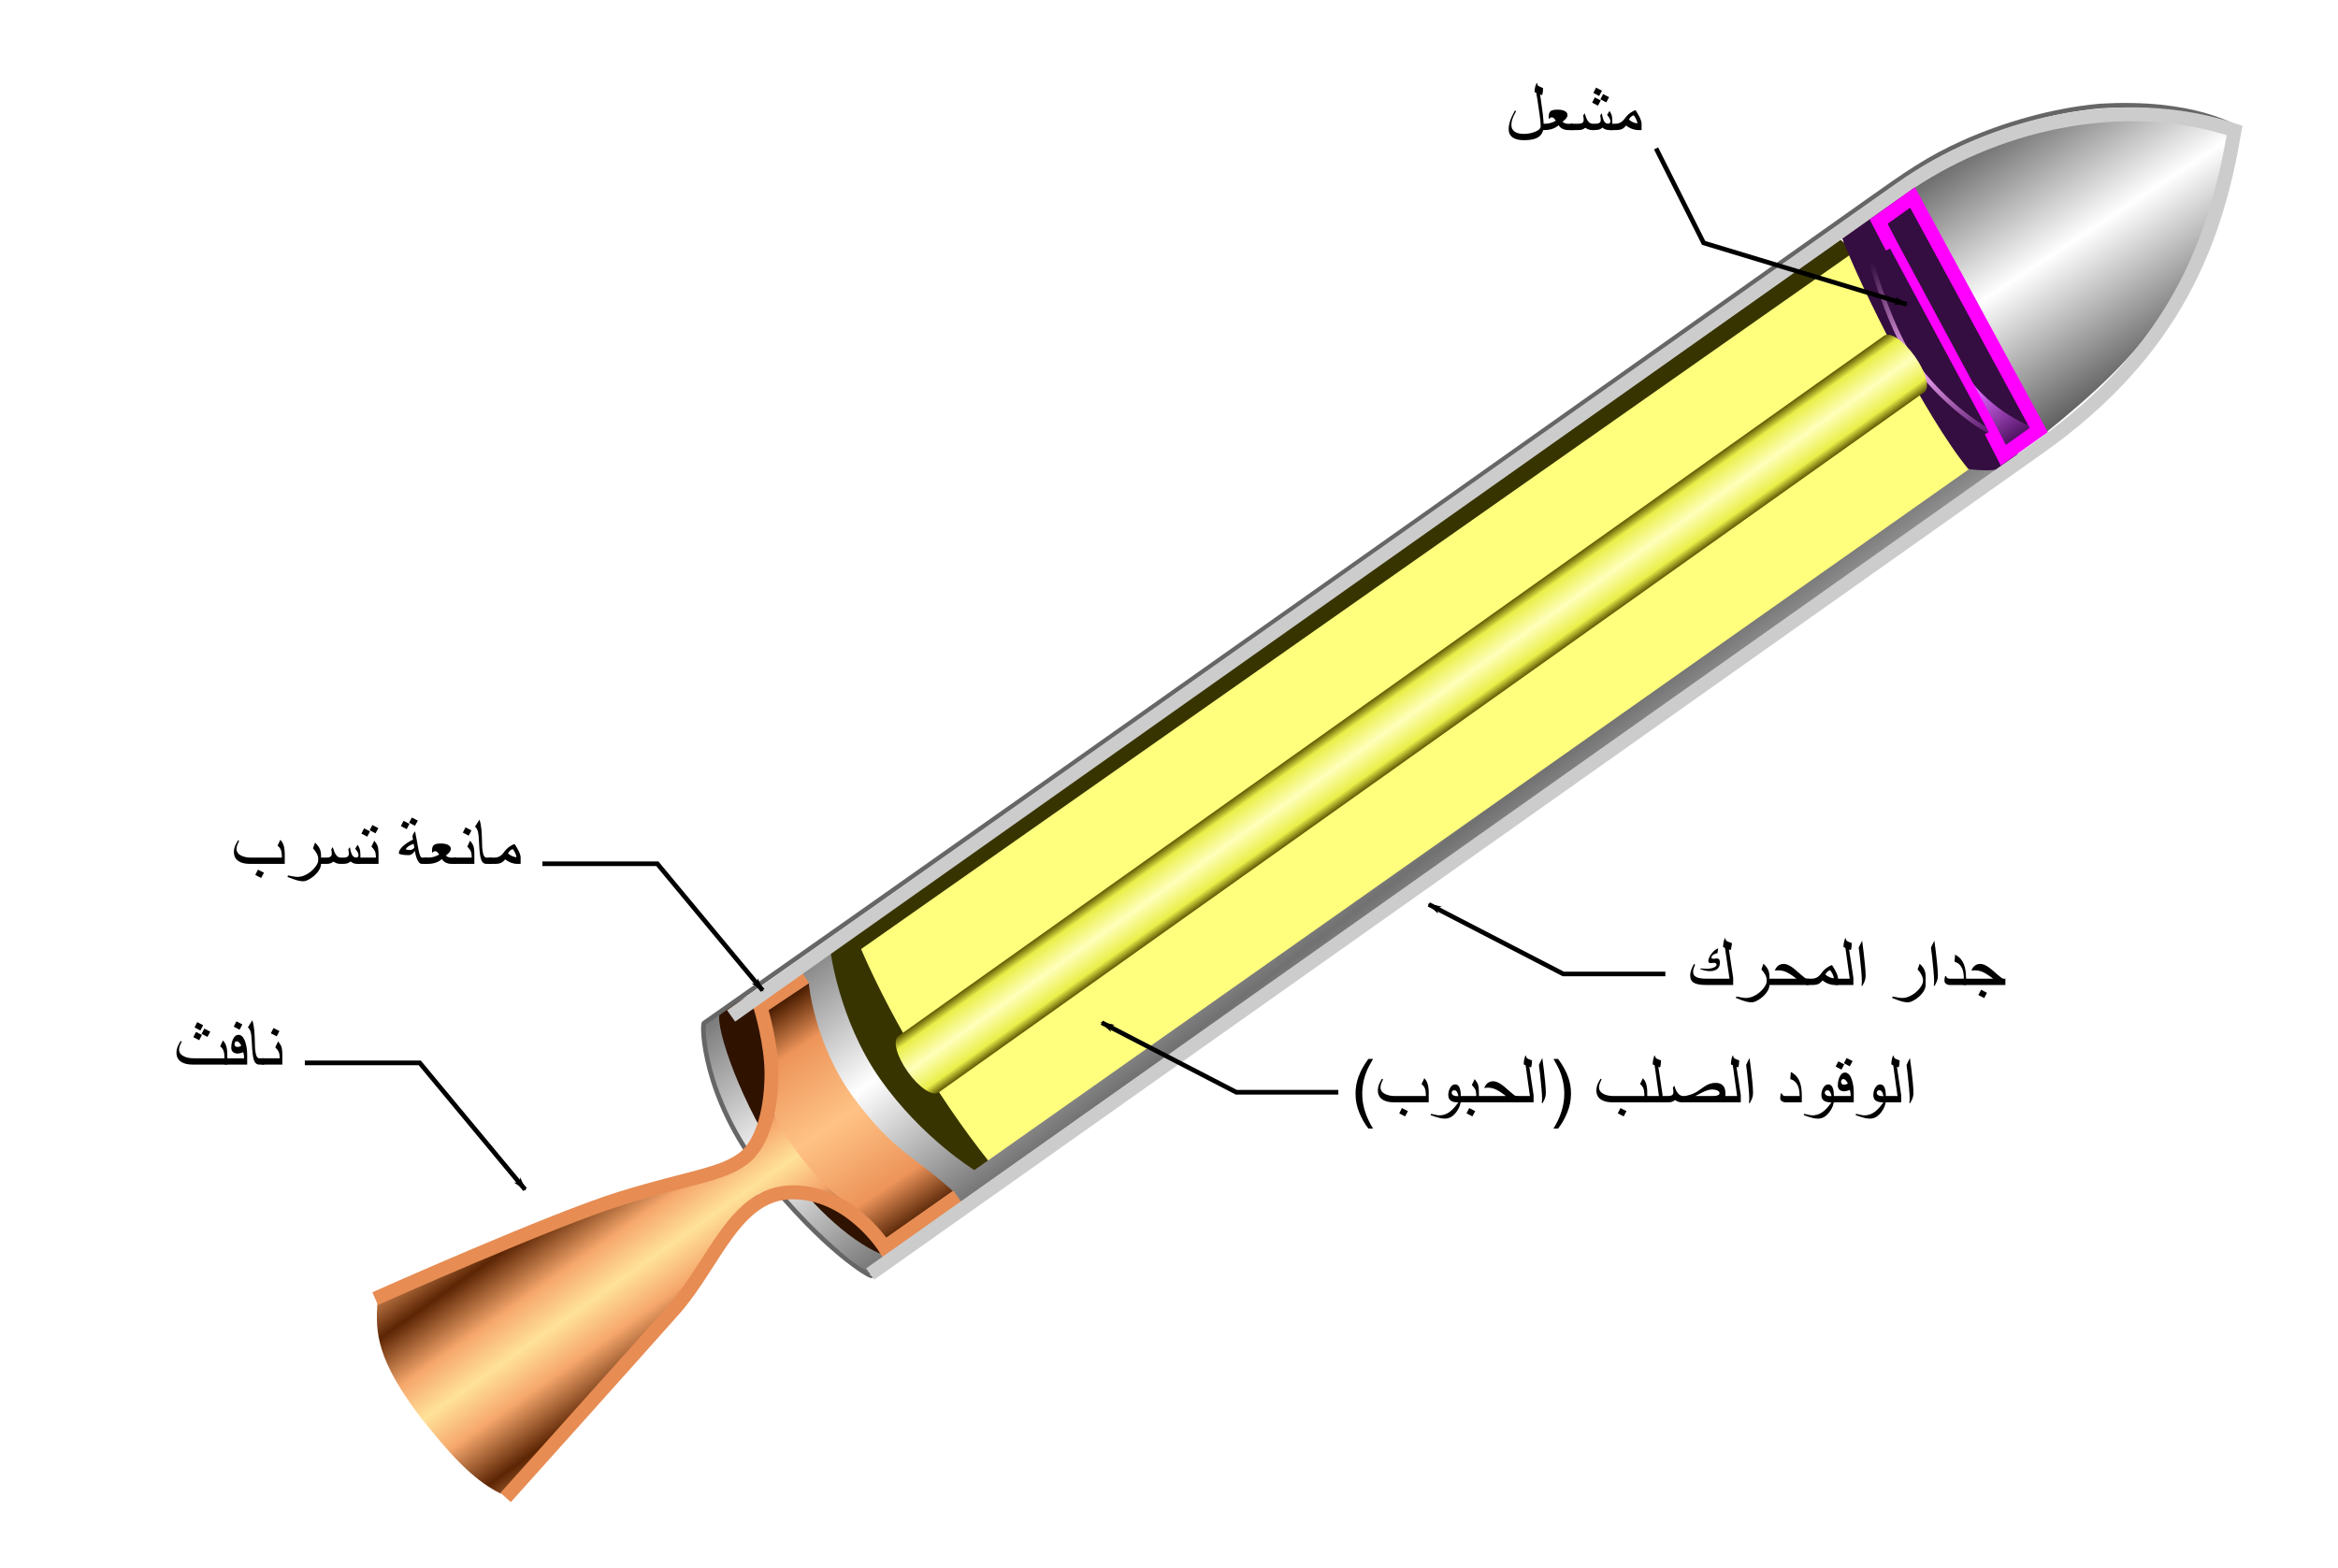 <svg xmlns="http://www.w3.org/2000/svg" xmlns:xlink="http://www.w3.org/1999/xlink" width="504" height="338" version="1.0"><defs><linearGradient id="h"><stop offset="0" style="stop-color:#ffe299;stop-opacity:1"/><stop style="stop-color:#f6a76c;stop-opacity:1" offset=".44"/><stop style="stop-color:#5c2504;stop-opacity:1" offset="1"/></linearGradient><linearGradient id="g"><stop style="stop-color:#000;stop-opacity:1" offset="0"/><stop style="stop-color:#000;stop-opacity:0" offset="1"/></linearGradient><linearGradient id="f"><stop style="stop-color:#4d1e01;stop-opacity:1" offset="0"/><stop offset=".365" style="stop-color:#ed945a;stop-opacity:1"/><stop style="stop-color:#ffc385;stop-opacity:1" offset="1"/></linearGradient><linearGradient id="e"><stop style="stop-color:#717171;stop-opacity:1" offset="0"/><stop style="stop-color:#fff;stop-opacity:1" offset="1"/></linearGradient><linearGradient id="d"><stop style="stop-color:#5f5703;stop-opacity:1" offset="0"/><stop offset=".302" style="stop-color:#eaef49;stop-opacity:1"/><stop style="stop-color:#ffb;stop-opacity:1" offset="1"/></linearGradient><linearGradient id="c"><stop style="stop-color:#59186d;stop-opacity:1" offset="0"/><stop offset=".485" style="stop-color:#ffb3ff;stop-opacity:1"/><stop style="stop-color:#340e40;stop-opacity:1" offset="1"/></linearGradient><linearGradient id="b"><stop style="stop-color:#511564;stop-opacity:1" offset="0"/><stop style="stop-color:#dc6afb;stop-opacity:1" offset="1"/></linearGradient><linearGradient id="a"><stop style="stop-color:#4b4b4b;stop-opacity:1" offset="0"/><stop style="stop-color:#fff;stop-opacity:1" offset="1"/></linearGradient><linearGradient xlink:href="#a" id="l" x1="461.299" y1=".318" x2="480.683" y2="29.866" gradientUnits="userSpaceOnUse" spreadMethod="reflect"/><linearGradient xlink:href="#b" id="n" x1="433.009" y1="95.207" x2="425.655" y2="84.668" gradientUnits="userSpaceOnUse" gradientTransform="translate(.29 .058)"/><linearGradient xlink:href="#c" id="m" x1="429.1" y1="93.458" x2="403.613" y2="56.601" gradientUnits="userSpaceOnUse"/><linearGradient xlink:href="#d" id="o" x1="294.277" y1="-158.809" x2="301.743" y2="-158.809" gradientUnits="userSpaceOnUse" spreadMethod="reflect"/><linearGradient xlink:href="#e" id="i" x1="209.536" y1="259.038" x2="189.195" y2="232.174" gradientUnits="userSpaceOnUse" spreadMethod="reflect"/><linearGradient xlink:href="#f" id="k" x1="168.274" y1="216.333" x2="183.793" y2="239.52" gradientUnits="userSpaceOnUse" spreadMethod="reflect"/><linearGradient xlink:href="#h" id="j" x1="125.242" y1="343.772" x2="136.571" y2="359.813" gradientUnits="userSpaceOnUse" spreadMethod="reflect" gradientTransform="translate(-34 -37.75)"/><marker orient="auto" refY="0" refX="0" id="p" style="overflow:visible"><path d="m0 0 5-5-17.5 5L5 5 0 0z" style="fill-rule:evenodd;stroke:#000;stroke-width:1pt;marker-start:none" transform="matrix(-.8 0 0 -.8 -10 0)"/></marker></defs><path style="fill:none;fill-opacity:1;fill-rule:evenodd;stroke:#383400;stroke-width:3;stroke-linecap:butt;stroke-linejoin:miter;stroke-miterlimit:4;stroke-dasharray:none;stroke-opacity:1" d="M397.9 52.644c-.144.174-214.992 151.894-214.992 151.894s10.217 14.774 14.592 23.024c4.375 8.25 12.125 25.5 12.125 25.5"/><path style="opacity:1;fill:#ffff7d;fill-opacity:1;fill-rule:evenodd;stroke:none;stroke-width:2.121;stroke-linecap:round;stroke-linejoin:miter;stroke-miterlimit:4;stroke-dasharray:none;stroke-dashoffset:0;stroke-opacity:1" d="M184.62 204.553 398.232 53.98c9.429 16.34 18.683 32.83 28.883 48.982-68.988 49.785-146.162 100.277-216.782 149.546-7.25-10.935-23.58-39.132-25.713-47.956z"/><path style="opacity:1;fill:#383400;fill-opacity:1;fill-rule:evenodd;stroke:#383400;stroke-width:.375;stroke-linecap:round;stroke-linejoin:miter;stroke-miterlimit:4;stroke-dasharray:none;stroke-dashoffset:0;stroke-opacity:1" d="M178.104 207.04c-.543-2.21 4.481-3.648 6.326-4.725 6.416 15.51 17.081 33.722 28.533 48.15.73.921-3.494 2.766-3.633 1.792-20.376-15.844-23.068-17.544-31.226-45.218z"/><path style="fill:none;fill-rule:evenodd;stroke:#383400;stroke-width:3;stroke-linecap:butt;stroke-linejoin:miter;stroke-miterlimit:4;stroke-dasharray:none;stroke-opacity:1" d="M398.28 53.479 181.837 205.462"/><path style="opacity:1;fill:url(#i);fill-opacity:1;fill-rule:evenodd;stroke:none;stroke-width:1px;stroke-linecap:butt;stroke-linejoin:miter;stroke-opacity:1" d="M431.695 100.549c-5.675-3.197-11.926-8.866-11.926-8.866l5.13 9.164L210.038 252.29s-11.388-6.98-20.288-19.62c-8.98-12.754-10.775-27.891-10.775-27.891l-27.432 15.993c-.34.038 2.385 19.26 12.543 32.068 10.159 12.809 22.888 21.448 22.888 21.448"/><path style="opacity:1;fill:#2f1200;fill-opacity:1;fill-rule:evenodd;stroke:none;stroke-width:3;stroke-linecap:round;stroke-linejoin:miter;stroke-miterlimit:4;stroke-dasharray:none;stroke-dashoffset:0;stroke-opacity:1" d="M190.065 270.462c-7.217-3.005-16.293-11.504-22.627-21.315-8.945-13.855-13.791-29.703-12.081-30.996.33-.25 6.478-3.904 6.556-3.58 1.31 5.422 2.157 7.654 2.303 8.463l25.85 47.428z"/><path style="fill:none;fill-rule:evenodd;stroke:#666;stroke-width:1px;stroke-linecap:butt;stroke-linejoin:miter;stroke-opacity:1" d="M482.424 27.58c-.708 0-9.29-5.948-29.795-4.71-10.46.932-21.048 4.184-29.022 7.72-8.026 3.56-12.768 6.986-20.984 12.79C394.408 49.182 235.4 161.91 151.79 220.58c-.574 0-.364 16.016 12.79 32.566 13.022 16.384 23.117 22.283 23.335 21.92"/><path style="opacity:1;fill:url(#j);fill-opacity:1;fill-rule:evenodd;stroke:none;stroke-width:3;stroke-linecap:round;stroke-linejoin:miter;stroke-miterlimit:4;stroke-dasharray:none;stroke-dashoffset:0;stroke-opacity:1" d="M91.114 306.199c-10.137-13.172-10.16-18.976-9.747-25.601 21.214-8.817 41.746-18.298 63.773-24.975 6.238-1.712 12.11-2.841 13.738-3.76 1.471-.829 7.904-11.468 7.955-11.381 5.366 6.497 9.196 10.063 13.988 17.717-.1.089-16.081-1.505-17.181-.945-15.896 23.112-36.406 43.829-55.68 64.81-6.838-3.35-12.18-10.203-16.846-15.865z"/><path style="opacity:1;fill:url(#k);fill-opacity:1;fill-rule:evenodd;stroke:none;stroke-width:3;stroke-linecap:round;stroke-linejoin:miter;stroke-miterlimit:4;stroke-dasharray:none;stroke-dashoffset:0;stroke-opacity:1" d="M182.597 259.458c-4.617-3.04-10.852-10.248-14.65-16.933-.946-1.667-1.848-3.121-1.432-4.907.7-3 .44-11.629-.702-15.612l-.851-3.777 9.377-6.24s1.203 13.451 9.972 25.087c8.716 11.567 12.65 12.039 21.107 19.742l-14.513 10.234c-2.42-2.883-5.172-5.568-8.308-7.594z"/><path style="opacity:1;fill:#340e40;fill-opacity:1;fill-rule:evenodd;stroke:none;stroke-width:3;stroke-linecap:round;stroke-linejoin:miter;stroke-miterlimit:4;stroke-dasharray:none;stroke-dashoffset:0;stroke-opacity:1" d="M424.318 101.138c-9.114-11.002-23.333-39.319-27.29-50.004 1.63-1.145 13.598-9.886 14.932-11.349.063-3.504 6.36 15.888 13.237 28.558s13.534 24.481 13.497 24.518c-5.668 3.902-1.396 9.874-14.376 8.277z"/><path style="opacity:1;fill:url(#l);fill-opacity:1;fill-rule:evenodd;stroke:none;stroke-width:.328;stroke-linecap:round;stroke-linejoin:miter;stroke-miterlimit:4;stroke-dasharray:none;stroke-dashoffset:0;stroke-opacity:1" d="M412.592 40.155c31.556-20.163 43.74-17.784 68.09-11.219-5.327 32.428-18.11 47.014-40.084 64.693 2.902 3.361-20.427-36.174-28.006-53.474z"/><path style="fill:none;fill-rule:evenodd;stroke:url(#m);stroke-width:1px;stroke-linecap:butt;stroke-linejoin:miter;stroke-opacity:1;fill-opacity:1" d="M429.072 92.949c-.48.304-10.584-6.004-16.966-15.519-6.358-9.477-11.167-29.752-11.167-29.752"/><path style="fill:none;fill-rule:evenodd;stroke:#e78c53;stroke-width:3;stroke-linecap:butt;stroke-linejoin:miter;stroke-opacity:1;stroke-miterlimit:4;stroke-dasharray:none" d="m206.375 257.938-15.688 11s-7.406-11.857-19.828-11.857-16.734 15.294-25.609 25.294-36.25 40.5-36.25 40.5"/><path style="fill:none;fill-rule:evenodd;stroke:#e78c53;stroke-width:3;stroke-linecap:butt;stroke-linejoin:miter;stroke-opacity:1;stroke-miterlimit:4;stroke-dasharray:none;fill-opacity:1" d="m173.563 210.719-9.625 6.437s2.375 7.719 2.375 14.281c0 6.563-1.438 14.938-6.188 18.438-4.75 3.5-11.625 4-26.25 8.5s-53 21.625-53 21.625"/><path style="fill:none;fill-rule:evenodd;stroke:#ccc;stroke-width:3;stroke-linecap:butt;stroke-linejoin:miter;stroke-opacity:1;stroke-miterlimit:4;stroke-dasharray:none" d="M157.603 219.049 409.935 40.575c19.227-13.6 47.327-20.604 71.774-12.451-3.946 23.348-12.474 47.354-42.073 68.29L188.717 273.888l-1.126.797"/><path style="opacity:1;fill:url(#n);fill-opacity:1;fill-rule:evenodd;stroke:none;stroke-width:1px;stroke-linecap:butt;stroke-linejoin:miter;stroke-opacity:1" d="M424.671 81.947c6.37 8.106 14.302 10.422 14.302 10.422l-6.138 4.401-8.164-14.823z"/><path style="fill:none;fill-rule:evenodd;stroke:#f0f;stroke-width:3;stroke-linecap:butt;stroke-linejoin:miter;stroke-opacity:1;stroke-miterlimit:4;stroke-dasharray:none;fill-opacity:1" d="m407.879 53.342-2.896-5.559 7.296-5.211 27.215 50.145-7.643 5.443-2.663-5.211"/><path style="fill:none;fill-rule:evenodd;stroke:#f0f;stroke-width:2;stroke-linecap:butt;stroke-linejoin:miter;stroke-miterlimit:4;stroke-dasharray:none;stroke-opacity:1" d="m408.277 53.023 21.446 39.868"/><path style="opacity:1;fill:url(#o);fill-opacity:1;fill-rule:evenodd;stroke:none;stroke-width:2;stroke-linecap:round;stroke-linejoin:miter;stroke-miterlimit:4;stroke-dasharray:none;stroke-dashoffset:0;stroke-opacity:1" transform="rotate(54.602)" d="M301.743-291.973c4.137 0 7.467 1.255 7.467 2.813v260.702c0 1.558-3.33 2.813-7.467 2.813-4.136 0-7.466-1.255-7.466-2.813V-289.16c0-1.558 3.33-2.813 7.466-2.813z"/><g aria-label="مشعل" style="font-style:normal;font-variant:normal;font-weight:400;font-stretch:normal;line-height:0%;font-family:Arial;-inkscape-font-specification:Arial;text-align:start;writing-mode:lr-tb;text-anchor:start;fill:#000;fill-opacity:1;stroke:none;stroke-width:1px;stroke-linecap:butt;stroke-linejoin:miter;stroke-opacity:1"><path d="M353.87 28.044h-.813q-.523 0-1.18-.234-.757-.274-1.335-.75-.453.555-.93.773-.469.211-1.375.211h-1.219v-1.36h1.196q.71 0 1.265-.358.43-.282.781-.79.477-.687 1.172-1.195.625-.453 1.149-.578.539.82.86 1.477.429.89.429 1.445zm-.899-1.539q-.101-.453-.312-.89-.18-.368-.477-.758-.375.094-.633.351-.171.164-.406.555.281.305.79.547.515.242.968.297z" style="font-size:16px;line-height:1.25"/><path d="m345.33 19.56-.6 1.14-1.25-.671.577-1.141zm1.54 1.39-.61 1.126-1.265-.672.586-1.118zm-1.797.704-.594 1.132-1.265-.656.578-1.133zm2.492 6.39h-.601q-.5 0-.86-.133-.36-.14-.656-.39-.367.289-.64.383-.4.14-1.094.14h-.508q-.407 0-.813-.156-.265-.102-.656-.336-.375.281-.688.39-.312.102-1.015.102h-1.508v-1.36h1.508q.633 0 .906-.108.453-.18.453-.72 0-.226-.023-.452-.024-.227-.086-.508l.32-.469q.219.719.36 1.047.25.57.546.86.36.35.86.35h.523q.586 0 .867-.179.313-.203.313-.648 0-.242-.031-.469-.031-.227-.086-.492l.328-.469.164.734q.211.868.516 1.204.265.296.718.296.211 0 .336-.125.133-.132.133-.335 0-.438-.32-.922-.055-.078-.383-.508l.508-.852q.32.485.437.836.172.531.172 1.414z" style="font-size:16px;line-height:1.25"/><path d="M339.073 28.044h-1.149q-.507 0-1.03-.242-.626-.289-.907-.805-.523.47-1.195.727-.82.32-1.868.32h-.703v-1.36h.703q.657 0 1.22-.14.64-.164 1.257-.523l-.328-.422q-.25-.297-.563-.297-.14 0-.25.055-.109.047-.242.219h-.164v-.461q0-.86.453-1.18.414-.29 1.438-.29.883 0 1.437.235.727.305.727.938 0 .336-.29.695-.21.266-.773.734.125.188.477.313.36.125.601.125h1.149z" style="font-size:16px;line-height:1.25"/><path d="M332.768 27.076q0 1.25-.586 1.984-.523.648-1.539.93-.86.234-2.18.234-1.507 0-2.335-.555-.907-.61-.907-1.82 0-.672.196-1.398.164-.618.5-1.352.242-.531.656-1.281l.25.148q-.29.524-.484.938-.258.554-.383.992-.149.531-.149 1.031 0 .961.696 1.453.703.492 1.945.492 1.32 0 2.445-.453 1.235-.5 1.235-1.195 0-.758-.243-2.57-.187-1.391-.46-3.11l-.258-1.515-.36-.188q0-1.047.43-1.906h.133q.031.297.11.445.077.14.257.211.242.102.531.242.211.102.367.18 0 .547-.039.797t-.156.703l-.445-.14q.015.171.226 1.57.242 1.633.36 2.648.187 1.625.187 2.485z" style="font-size:16px;line-height:1.25"/></g><path style="fill:none;fill-rule:evenodd;stroke:#000;stroke-width:1px;stroke-linecap:butt;stroke-linejoin:miter;stroke-opacity:1;marker-end:url(#p)" d="m357 32 10.25 20.375L411 65.625"/><path style="fill:none;fill-rule:evenodd;stroke:#000;stroke-width:1px;stroke-linecap:butt;stroke-linejoin:miter;stroke-opacity:1;marker-end:url(#p)" d="M359 210h-22l-29-15"/><g aria-label="الوقود الصلب (الحبوب)" style="font-style:normal;font-variant:normal;font-weight:400;font-stretch:normal;line-height:0%;font-family:Arial;-inkscape-font-specification:Arial;text-align:start;writing-mode:lr-tb;text-anchor:start;fill:#000;fill-opacity:1;stroke:none;stroke-width:1px;stroke-linecap:butt;stroke-linejoin:miter;stroke-opacity:1"><path d="M412.478 235.686q0 .625-.227 1.211-.117.313-.507.992l-.141-.078q.023-.226.039-.523.023-.297.023-.399 0-.812-.132-2.265-.125-1.461-.305-3.047-.11-.961-.242-1.961.156-.344.351-.742l.383-.75q.125.89.313 2.437.195 1.547.304 2.79.14 1.546.14 2.335zM409.837 237.679h-3.86v-1.36h3.071l-.93-6.625-.406-.195q0-.54.094-1.008.094-.477.281-.922l.117.086q0 .453.508.68.39.156.79.312 0 .39-.063.836-.063.445-.149.664l-.375-.125.922 6.125z" style="font-size:16px;line-height:1.25"/><path d="M406.525 237.21q0 1.289-.953 2.562-1.063 1.422-2.453 1.422-.516 0-1.063-.117-.398-.086-1.039-.297-.508-.18-1.016-.351l.133-.274.914.211q.485.117.867.117.954 0 1.805-.484.664-.383 1.328-1.11.336-.367.953-1.195-1.054 0-1.578-.336-.594-.383-.594-1.258 0-.804.375-1.492.438-.797 1.11-.797.68 0 .976.79.235.617.235 1.718zm-.492-.852q-.172-.75-.414-1.039-.211-.25-.516-.25-.219 0-.383.149-.156.14-.156.359 0 .383.344.586.343.195 1.125.195zM399.36 228.788l-.609 1.125-1.265-.672.586-1.117zm-1.796.703-.594 1.133-1.266-.656.579-1.133zm2.047 8.187h-4.828v-1.359h4.164q0-.695-.164-1.305-.407.133-.625.188-.36.094-.633.094-.57 0-.93-.29-.414-.328-.414-.945 0-1.086.39-1.898.438-.906 1.141-.906.953 0 1.47 1.492.429 1.234.429 2.898zm-1.274-4.062q-.11-.281-.351-.57-.328-.39-.625-.39-.211 0-.352.179-.133.172-.133.414 0 .625.688.625.18 0 .383-.07t.39-.188z" style="font-size:16px;line-height:1.25"/><path d="M395.33 237.21q0 1.289-.954 2.562-1.062 1.422-2.453 1.422-.515 0-1.062-.117-.399-.086-1.04-.297-.507-.18-1.015-.351l.133-.274q.437.102.914.211.484.117.867.117.953 0 1.805-.484.664-.383 1.328-1.11.336-.367.953-1.195-1.055 0-1.578-.336-.594-.383-.594-1.258 0-.804.375-1.492.438-.797 1.11-.797.68 0 .976.79.234.617.234 1.718zm-.493-.852q-.172-.75-.414-1.039-.21-.25-.515-.25-.22 0-.383.149-.156.14-.156.359 0 .383.343.586.344.195 1.125.195zM388.415 237.679h-3.5q-.445 0-.804-.258-.352-.258-.352-.61 0-.297.031-.539.032-.242.118-.531h.18q.085.32.312.46.187.118.515.118h3.024q0-1.398-.39-2.25-.485-1.062-1.618-1.414l.117-1.516q1.352.664 1.914 2.118.453 1.171.453 3.062zM377.9 235.686q0 .625-.227 1.211-.117.313-.508.992l-.14-.078q.023-.226.039-.523.023-.297.023-.399 0-.812-.132-2.265-.125-1.461-.305-3.047-.11-.961-.242-1.961.156-.344.351-.742l.383-.75q.125.89.313 2.437.195 1.547.304 2.79.14 1.546.14 2.335zM375.26 237.679h-3.86v-1.36h3.07l-.93-6.625-.406-.195q0-.54.094-1.008.094-.477.281-.922l.117.086q0 .453.508.68.39.156.79.312 0 .39-.063.836-.063.445-.149.664l-.375-.125.922 6.125z" style="font-size:16px;line-height:1.25"/><path d="M371.947 237.679h-9.39q-.423 0-.806-.141-.289-.11-.68-.352-.327.282-.656.39-.328.103-1.046.103h-1.508v-1.36h1.508q.632 0 .906-.11.453-.179.453-.718 0-.227-.031-.453-.024-.234-.078-.508l.32-.469q.273 1.063.75 1.64.508.618 1.195.618.657 0 1.54-.297.952-.32 1.64-.812 1.117-.797 1.367-.953.633-.407 1.149-.578.578-.196 1.265-.196 1.063 0 1.602.617.5.57.5 1.602zm-1.274-1.961q0-.383-.476-.594-.477-.219-1.11-.219-.78 0-1.89.524-.883.445-1.758.89h3.601q.852 0 1.243-.148.39-.149.39-.453z" style="font-size:16px;line-height:1.25"/><path d="M358.408 237.679h-3.86v-1.36h3.07l-.93-6.625-.405-.195q0-.54.093-1.008.094-.477.282-.922l.117.086q0 .453.508.68.39.156.789.312 0 .39-.063.836-.062.445-.148.664l-.375-.125.922 6.125z" style="font-size:16px;line-height:1.25"/><path d="M355.095 237.679h-7.453q-1.5 0-2.39-.524-1.118-.656-1.118-2.055 0-.726.328-1.484.118-.273.563-1.04l.234.15q-.172.359-.336.718-.226.555-.226.992 0 .922.968 1.43.868.453 2.196.453h6.617v-.21q0-.876-.211-1.423-.21-.554-.719-.945l.602-1.273q.344.43.414.539.531.875.531 2.546zm-4.476 1.898-.61 1.133-1.265-.656.578-1.141zM335.884 243.335h-1.008q2.336-3.75 2.336-7.508 0-1.469-.336-2.914-.265-1.172-.742-2.25-.305-.703-1.258-2.344h1.008q1.469 1.961 2.172 3.938.602 1.703.602 3.562 0 2.11-.813 4.078-.805 1.969-1.96 3.438zM333.236 235.686q0 .625-.227 1.211-.117.313-.508.992l-.14-.078q.023-.226.039-.523.023-.297.023-.399 0-.812-.133-2.265-.125-1.461-.304-3.047-.11-.961-.242-1.961.156-.344.351-.742l.383-.75q.125.89.312 2.437.196 1.547.305 2.79.14 1.546.14 2.335zM330.595 237.679h-3.86v-1.36h3.071l-.93-6.625-.406-.195q0-.54.094-1.008.094-.477.281-.922l.117.086q0 .453.508.68.39.156.79.312 0 .39-.063.836-.063.445-.149.664l-.375-.125.922 6.125z" style="font-size:16px;line-height:1.25"/><path d="M327.283 237.679h-9.024v-1.36h6.367q-.796-.617-1.343-.96-.68-.43-1.243-.626-.632-.219-1.28-.219-.4 0-.806.055.227-.578.594-.93.531-.507 1.344-.507.797 0 1.883.78.539.392 1.758 1.485.945.852 1.28.922h.47z" style="font-size:16px;line-height:1.25"/><path d="M318.806 237.679h-4.453v-1.36h3.883q0-.922-.219-1.406-.148-.336-.734-.969l.609-1.273q.563.71.703 1.11.211.6.211 1.991zm-.797 1.898-.61 1.133-1.265-.656.578-1.141z" style="font-size:16px;line-height:1.25"/><path d="M314.9 237.21q0 1.289-.953 2.562-1.063 1.422-2.453 1.422-.516 0-1.063-.117-.398-.086-1.039-.297-.508-.18-1.016-.351l.133-.274.914.211q.485.117.867.117.954 0 1.805-.484.664-.383 1.328-1.11.336-.367.953-1.195-1.054 0-1.578-.336-.594-.383-.594-1.258 0-.804.375-1.492.438-.797 1.11-.797.68 0 .976.79.235.617.235 1.718zm-.492-.852q-.172-.75-.414-1.039-.211-.25-.516-.25-.219 0-.383.149-.156.14-.156.359 0 .383.344.586.343.195 1.125.195zM307.986 237.679h-7.453q-1.5 0-2.391-.524-1.117-.656-1.117-2.055 0-.726.328-1.484.117-.273.562-1.04l.235.15q-.172.359-.336.718-.227.555-.227.992 0 .922.97 1.43.866.453 2.194.453h6.618v-.21q0-.876-.211-1.423-.211-.554-.72-.945l.602-1.273q.344.43.414.539.532.875.532 2.546zm-4.477 1.898-.61 1.133-1.265-.656.578-1.141zM294.986 243.335q-1.164-1.469-1.969-3.438-.805-1.968-.805-4.078 0-1.86.602-3.562.703-1.977 2.172-3.938h1.008q-.946 1.625-1.25 2.32-.477 1.079-.75 2.25-.336 1.461-.336 2.938 0 3.758 2.336 7.508z" style="font-size:16px;line-height:1.25"/></g><path style="fill:none;fill-rule:evenodd;stroke:#000;stroke-width:1px;stroke-linecap:butt;stroke-linejoin:miter;marker-end:url(#p);stroke-opacity:1" d="M288.5 235.5h-22l-29-15"/><g aria-label="مانعة تسرب" style="font-style:normal;font-variant:normal;font-weight:400;font-stretch:normal;line-height:0%;font-family:Arial;-inkscape-font-specification:Arial;text-align:start;writing-mode:lr-tb;text-anchor:start;fill:#000;fill-opacity:1;stroke:none;stroke-width:1px;stroke-linecap:butt;stroke-linejoin:miter;stroke-opacity:1"><path d="M112.233 186.27h-.812q-.524 0-1.18-.234-.758-.273-1.336-.75-.453.555-.93.774-.468.21-1.375.21h-1.218v-1.359h1.195q.71 0 1.265-.359.43-.281.782-.789.476-.687 1.172-1.195.625-.453 1.148-.578.54.82.86 1.476.43.89.43 1.445zm-.898-1.538q-.102-.453-.313-.89-.18-.368-.476-.759-.375.094-.633.352-.172.164-.406.555.28.304.789.546.515.243.968.297z" style="font-size:16px;line-height:1.25"/><path d="M105.928 186.27h-1.093q-.532 0-.852-.429-.281-.375-.43-1.117-.14-.742-.218-1.828-.047-.883-.102-1.813-.047-.93-.133-1.406-.078-.484-.218-.789-.172-.375-.477-.656l.96-1.516q.306.938.43 2.242.079.813.157 3.844.14 1.39.406 1.781.219.328.477.328h1.093zM101.632 179.044l-.594 1.133-1.266-.656.578-1.133zm.625 7.227h-4.454v-1.36h3.883q0-.921-.219-1.406-.148-.336-.734-.969l.61-1.273q.562.711.703 1.11.21.601.21 1.992z" style="font-size:16px;line-height:1.25"/><path d="M98.35 186.27h-1.148q-.508 0-1.031-.241-.625-.29-.907-.805-.523.469-1.195.727-.82.32-1.867.32h-.703v-1.36h.703q.656 0 1.219-.14.64-.164 1.257-.524l-.328-.421q-.25-.297-.562-.297-.14 0-.25.054-.11.047-.242.22h-.164v-.462q0-.86.453-1.18.414-.289 1.437-.289.883 0 1.438.235.726.304.726.937 0 .336-.289.696-.21.265-.773.734.125.187.476.312.36.125.602.125h1.148z" style="font-size:16px;line-height:1.25"/><path d="m90.069 176.935-.61 1.125-1.265-.672.586-1.117zm-1.797.703-.594 1.133-1.265-.656.578-1.133zm3.774 8.633h-1.118q-.562 0-.992-.961-.32-.719-.515-1.852-.235.438-.594.68-.36.242-.758.242-.898 0-1.5-.117-.594-.125-.594-.312 0-.672.875-1.485.875-.82 2.188-1.43-.016-.062-.07-.328-.047-.265-.047-.328 0-.265.18-.594.148-.265.39-.546.078.484.156.937.086.453.195.938l.235 1.343q.195 1.11.351 1.64.243.813.5.813h1.118zm-2.727-3.492-.148-.852q-.68.242-1.07.508-.391.258-.657.687.164.07.383.11.219.039.601.039.47 0 .891-.492zM81.561 178.552l-.61 1.125-1.265-.672.586-1.117zm-1.797.703-.593 1.133-1.266-.656.578-1.133zm1.836 7.016h-4.453v-1.36h3.883q0-.921-.219-1.406-.148-.336-.734-.969l.61-1.273q.562.711.702 1.11.211.601.211 1.992z" style="font-size:16px;line-height:1.25"/><path d="M77.694 186.27h-.602q-.5 0-.859-.132-.36-.14-.656-.39-.367.288-.64.382-.4.14-1.095.14h-.507q-.407 0-.813-.155-.265-.102-.656-.336-.375.28-.688.39-.312.102-1.015.102h-1.508v-1.36h1.508q.633 0 .906-.109.453-.18.453-.719 0-.226-.023-.453-.024-.226-.086-.508l.32-.468q.219.718.36 1.047.25.57.546.859.36.351.86.351h.523q.586 0 .867-.18.313-.202.313-.648 0-.242-.031-.468-.032-.227-.086-.493l.328-.468.164.734q.21.867.515 1.203.266.297.72.297.21 0 .335-.125.133-.133.133-.336 0-.437-.32-.922-.055-.078-.383-.508l.508-.851q.32.484.437.836.172.531.172 1.414z" style="font-size:16px;line-height:1.25"/><path d="M69.202 186.27q0 .86-.735 1.782-.64.813-1.593 1.399-.907.562-1.492.562-.54 0-1.165-.156-.476-.117-1.14-.367-.563-.211-1.117-.422l.132-.313q.516.102 1.07.203.563.11 1.016.11 1 0 2.086-.64.985-.587 1.68-1.477.695-.899.695-1.618 0-.617-.36-1.297-.288-.546-.812-1.125l.446-1.226q.64.594.945 1.187.344.672.344 1.5zM61.382 186.27h-7.454q-1.5 0-2.39-.523-1.117-.656-1.117-2.054 0-.727.328-1.485.117-.273.562-1.039l.235.149q-.172.36-.336.718-.227.555-.227.993 0 .922.969 1.43.867.452 2.195.452h6.617v-.21q0-.875-.21-1.422-.212-.555-.72-.946l.602-1.273q.344.43.414.539.532.875.532 2.547zm-4.477 1.9-.61 1.132-1.265-.656.578-1.14z" style="font-size:16px;line-height:1.25"/></g><path style="fill:none;fill-rule:evenodd;stroke:#000;stroke-width:1px;stroke-linecap:butt;stroke-linejoin:miter;stroke-opacity:1;marker-start:none;marker-end:url(#p)" d="M116.923 186.236h24.77l22.71 27.313"/><g aria-label="نافث" style="font-style:normal;font-variant:normal;font-weight:400;font-stretch:normal;line-height:0%;font-family:Arial;-inkscape-font-specification:Arial;text-align:start;writing-mode:lr-tb;text-anchor:start;fill:#000;fill-opacity:1;stroke:none;stroke-width:1px;stroke-linecap:butt;stroke-linejoin:miter;stroke-opacity:1"><path d="m60.238 222.314-.593 1.133-1.266-.656.578-1.133zm.625 7.227H56.41v-1.36h3.883q0-.922-.219-1.406-.148-.336-.734-.969l.61-1.273q.562.71.702 1.11.211.6.211 1.991z" style="font-size:16px;line-height:1.25"/><path d="M56.957 229.54h-1.094q-.531 0-.851-.43-.282-.374-.43-1.116-.14-.743-.219-1.828-.047-.883-.101-1.813-.047-.93-.133-1.406-.078-.485-.219-.79-.172-.374-.476-.656l.96-1.515q.305.937.43 2.242.078.813.156 3.844.141 1.39.407 1.781.218.328.476.328h1.094zM52.246 220.884l-.601 1.14-1.258-.671.578-1.14zm1.04 8.657h-4.829v-1.36h4.164q0-.695-.164-1.305-.406.133-.625.188-.36.094-.633.094-.57 0-.93-.29-.414-.328-.414-.945 0-1.086.391-1.898.438-.906 1.14-.906.954 0 1.47 1.492.43 1.234.43 2.898zm-1.274-4.063q-.11-.281-.352-.57-.328-.39-.625-.39-.21 0-.351.179-.133.172-.133.414 0 .625.687.625.18 0 .383-.07t.39-.188z" style="font-size:16px;line-height:1.25"/><path d="m43.793 221.056-.602 1.14-1.25-.671.579-1.14zm1.539 1.39-.61 1.126-1.265-.672.586-1.117zm-1.797.704-.594 1.133-1.265-.657.578-1.132zm5.469 6.39H41.55q-1.5 0-2.39-.523-1.118-.656-1.118-2.055 0-.726.328-1.484.117-.273.563-1.039l.234.148q-.172.36-.336.72-.227.554-.227.991 0 .922.97 1.43.866.453 2.195.453h6.617v-.21q0-.876-.211-1.423-.211-.554-.719-.945l.602-1.273q.343.43.414.539.53.875.53 2.547z" style="font-size:16px;line-height:1.25"/></g><path style="fill:none;fill-rule:evenodd;stroke:#000;stroke-width:1px;stroke-linecap:butt;stroke-linejoin:miter;marker-start:none;marker-end:url(#p);stroke-opacity:1" d="M65.712 229.172h24.77l22.71 27.314"/><g aria-label="جدار المحرك" style="font-size:16px;line-height:1.25;font-family:sans-serif;-inkscape-font-specification:sans-serif"><path d="M432.297 212.378h-9.024v-1.36h6.368q-.797-.617-1.344-.96-.68-.43-1.242-.626-.633-.218-1.282-.218-.398 0-.804.054.226-.578.594-.93.53-.507 1.343-.507.797 0 1.883.781.54.39 1.758 1.484.945.852 1.281.922h.469zm-3.977 1.695-.586 1.125-1.273-.656.61-1.14z" style="font-size:16px"/><path d="M423.82 212.378h-3.5q-.445 0-.804-.258-.352-.258-.352-.61 0-.296.031-.539.031-.242.117-.53h.18q.086.32.313.46.187.117.515.117h3.024q0-1.398-.39-2.25-.485-1.062-1.618-1.414l.117-1.515q1.352.664 1.914 2.117.453 1.172.453 3.062zM417.75 210.385q0 .625-.227 1.211-.117.313-.507.993l-.141-.079q.023-.226.04-.523.022-.297.022-.398 0-.813-.132-2.266-.125-1.461-.305-3.047-.11-.96-.242-1.96.156-.345.351-.743l.383-.75q.125.89.313 2.437.195 1.547.304 2.79.141 1.546.141 2.335zM415.11 212.378q0 .859-.735 1.78-.64.813-1.594 1.4-.906.562-1.492.562-.539 0-1.164-.156-.477-.118-1.14-.368-.563-.21-1.118-.422l.133-.312q.516.102 1.07.203.563.11 1.016.11 1 0 2.086-.641.984-.586 1.68-1.477.695-.898.695-1.617 0-.617-.36-1.297-.289-.547-.812-1.125l.445-1.226q.64.593.946 1.187.343.672.343 1.5zM402.172 210.385q0 .625-.227 1.211-.117.313-.507.993l-.141-.079q.023-.226.039-.523.023-.297.023-.398 0-.813-.132-2.266-.125-1.461-.305-3.047-.11-.96-.242-1.96.156-.345.351-.743l.383-.75q.125.89.313 2.437.195 1.547.304 2.79.14 1.546.14 2.335zM399.531 212.378h-3.86v-1.36h3.071l-.93-6.625-.406-.195q0-.54.094-1.008.094-.476.281-.922l.117.086q0 .453.508.68.39.156.79.312 0 .39-.063.836-.063.446-.149.664l-.375-.125.922 6.125z" style="font-size:16px"/><path d="M396.219 212.378h-.813q-.523 0-1.18-.235-.757-.273-1.335-.75-.454.555-.93.774-.469.21-1.375.21h-1.219v-1.359h1.195q.711 0 1.266-.36.43-.28.781-.788.477-.688 1.172-1.196.625-.453 1.149-.578.539.82.86 1.477.429.89.429 1.445zm-.899-1.54q-.101-.453-.312-.89-.18-.367-.477-.758-.375.094-.633.352-.171.164-.406.554.281.305.79.547.515.242.968.297z" style="font-size:16px"/><path d="M389.914 212.378h-9.023v-1.36h6.367q-.797-.617-1.344-.96-.68-.43-1.242-.626-.633-.218-1.281-.218-.399 0-.805.054.226-.578.594-.93.53-.507 1.343-.507.797 0 1.883.781.54.39 1.758 1.484.945.852 1.281.922h.47z" style="font-size:16px"/><path d="M381.438 212.378q0 .859-.735 1.78-.64.813-1.594 1.4-.906.562-1.492.562-.539 0-1.164-.156-.476-.118-1.14-.368-.563-.21-1.118-.422l.133-.312q.516.102 1.07.203.563.11 1.016.11 1 0 2.086-.641.984-.586 1.68-1.477.695-.898.695-1.617 0-.617-.36-1.297-.288-.547-.812-1.125l.445-1.226q.641.593.946 1.187.344.672.344 1.5zM370.758 207.604q0 .852-.57 1.32-.57.47-1.602.47-.477 0-1.055-.134-.351-.078-1.031-.289l.133-.164q.187 0 .453.024.617.054.766.054.898 0 1.539-.257.648-.266.648-.625 0-.164-.133-.282-.133-.117-.312-.117-.203 0-.313.008l-.547.04q-.195 0-.336-.102-.132-.102-.132-.344 0-.656.68-1.57.687-.914 1.437-1.164l-.149 1.023q-.539.148-.828.32-.469.274-.469.657 0 .132.125.195.125.055.29.055.14 0 .25-.016l.421-.055q.407 0 .57.211.165.211.165.742zm2.86 4.774h-5.766q-1.868 0-2.657-.446-.843-.476-.843-1.625 0-.687.367-1.562.101-.242.43-.899l.265.157q-.266.609-.351.937-.079.328-.079.625 0 .852.899 1.195.672.258 1.969.258h4.976l-.976-6.625-.407-.195q0-.54.094-1.008.094-.476.281-.922l.117.086q0 .453.563.68l.844.312q0 .36-.094.805-.086.445-.18.695l-.375-.125.922 6.125z" style="font-size:16px"/></g></svg>